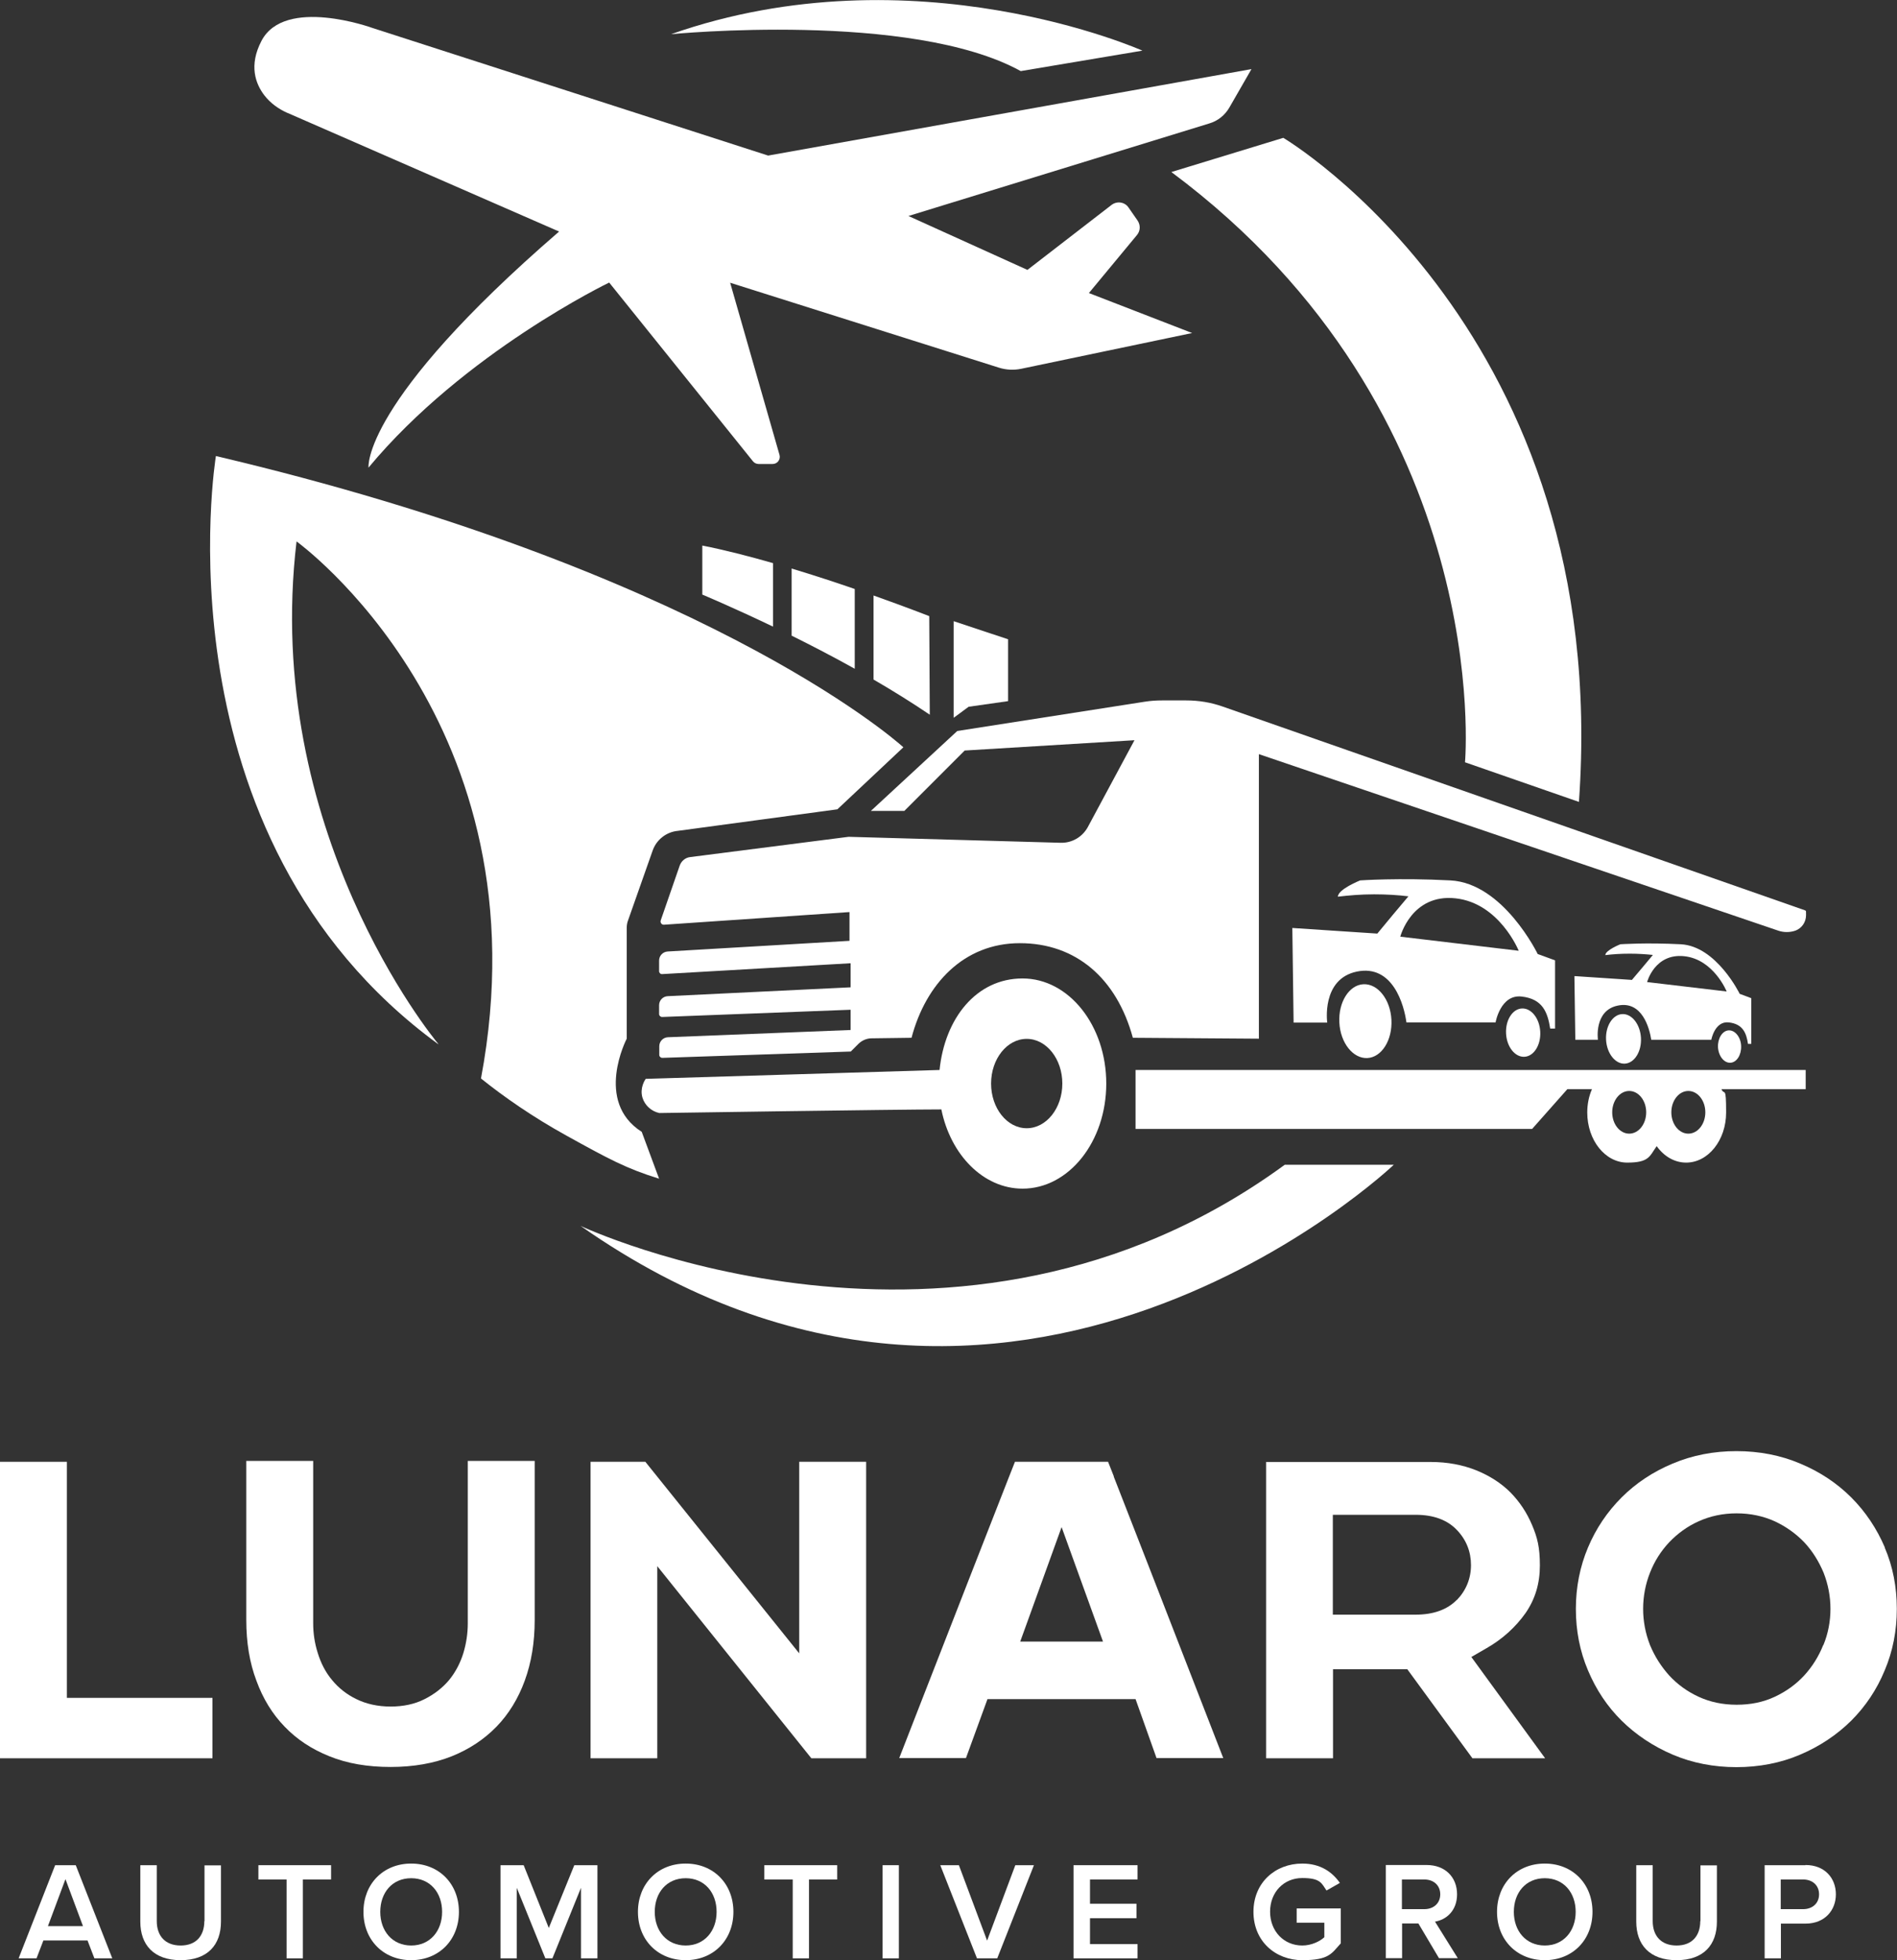 <?xml version="1.0" encoding="UTF-8"?> <svg xmlns="http://www.w3.org/2000/svg" id="Warstwa_1" version="1.1" viewBox="0 0 1049.1 1083.6"><rect x="0" y="0" width="1049.1" height="1083.6" fill="#333333" stroke="none"/><defs><style> .st0 { fill: #fff; } </style></defs><polygon class="st0" points="117.5 938.6 37 938.6 37 808.1 0 808.1 0 972 117.5 972 117.5 938.6"></polygon><path class="st0" d="M295.7,895.6v-88h-37v89.8c0,5.5-.8,10.9-2.4,16.3-1.7,5.6-4.4,10.7-7.9,15-3.6,4.3-8.2,7.9-13.6,10.6-5.5,2.8-11.8,4.1-18.8,4.1s-13.4-1.4-18.9-4.1c-5.4-2.6-9.9-6.2-13.5-10.6-3.6-4.3-6.2-9.4-7.9-15-1.7-5.4-2.5-10.8-2.5-16.3v-89.8h-37v88c0,12.2,1.8,23.5,5.6,33.5,3.6,9.9,8.8,18.4,15.6,25.4,6.7,7,15,12.5,24.8,16.4,9.8,4,21.2,5.9,33.8,5.9s24-2,33.8-5.9c9.7-3.9,18-9.4,24.8-16.4,6.7-6.9,12-15.5,15.6-25.4,3.7-10.1,5.5-21.3,5.5-33.5Z"></path><polygon class="st0" points="442 914 356.9 808.1 326.6 808.1 326.6 972 363.5 972 363.5 865.8 448.7 972 479 972 479 808.1 442 808.1 442 914"></polygon><path class="st0" d="M616,816.2l-3.2-8.1h-51.5l-3.2,8.1-11.9,30.4-9.7,24.8-26.5,67.9-12.7,32.6h36.9l11.9-32.6h81.9l11.6,32.6h36.9l-41.4-106.5-19.2-49.2ZM564.2,907.5l2.8-7.7,20.1-55.6,22.9,63.3h-45.9Z"></path><path class="st0" d="M813.7,916l8.3-4.8c8.8-5,16.1-11.6,21.7-19.5,5.3-7.7,7.9-16.3,7.9-26.3s-1.4-15.5-4.3-22.3c-2.9-6.9-6.9-12.9-12-18.1-5.1-5.1-11.5-9.2-18.9-12.2-7.5-3-15.9-4.6-25.1-4.6h-91.1v163.8h37v-49.2h41.1l36,49.2h40.2l-40.8-56ZM805.7,884.4c-5.3,5.4-12.9,8.2-22.8,8.2h-45.8v-55.2h45.8c9.8,0,17.5,2.8,22.8,8.4,5.2,5.4,7.8,12,7.8,19.4s-2.7,14-7.8,19.3Z"></path><path class="st0" d="M1042.4,855.5c-4.5-10.5-10.7-19.8-18.6-27.7-7.9-7.9-17.4-14.2-28.2-18.7-10.8-4.6-22.7-6.9-35.3-6.9s-24.4,2.3-35.3,6.9c-10.8,4.5-20.3,10.8-28.2,18.7-7.9,7.9-14.2,17.2-18.6,27.7-4.4,10.4-6.7,21.9-6.7,33.9s2.2,23.4,6.7,34c4.5,10.7,10.7,20,18.6,27.8,7.9,7.8,17.5,14.2,28.3,18.8,10.8,4.6,22.7,6.9,35.2,6.9s24.5-2.3,35.2-6.9c10.9-4.6,20.4-11,28.3-18.8,7.8-7.8,14.1-17.1,18.5-27.8,4.5-10.6,6.7-22,6.7-34s-2.2-23.5-6.7-33.9ZM1008.3,909.4c-2.5,6.3-6.1,12-10.5,16.8-4.6,5-10.1,8.9-16.3,11.8-6.4,3-13.4,4.4-21.1,4.4s-14.7-1.5-21-4.4c-6.3-2.9-11.8-6.9-16.3-11.8-4.4-4.9-8-10.5-10.6-16.8-2.5-6.4-3.8-13.1-3.8-20s1.3-13.7,3.8-20c2.5-6.4,6.1-12,10.6-16.8,4.6-4.8,10-8.8,16.3-11.6,6.4-2.9,13.4-4.4,21-4.4s14.7,1.5,21.1,4.4c6.2,2.9,11.7,6.8,16.3,11.6,4.5,4.8,8,10.4,10.7,16.8,2.5,6.4,3.8,13.1,3.8,20s-1.3,13.7-3.9,20Z"></path><path class="st0" d="M159.2,62.5l150,65.5c-109.5,94.6-105.4,130.5-105.4,130.5,52.9-63.7,133.1-102.3,133.1-102.3l79.5,98.8c.7.9,1.9,1.5,3.1,1.5h7.8c2.6,0,4.5-2.5,3.8-5l-27.3-95.2,148.8,47c3.9,1.2,8,1.4,12,.6l94.7-19.8-57.1-22.1,26.6-32.1c1.9-2.3,2-5.5.3-8l-5-7.2c-2.1-3.1-6.4-3.7-9.4-1.4l-46.5,35.9-65.8-29.8,166.5-51.2c4.7-1.4,8.6-4.6,11-8.8l12.2-21.2-267.3,47.8L205.8,15.4s-48.3-17.5-61.2,7.2c-7.1,13.6-3.3,23.7,1.6,30.1,3.3,4.3,7.9,7.6,12.9,9.8Z"></path><path class="st0" d="M564.5,39.3l67.3-11.3s-126.1-56.3-260.7-9.1c0,0,132.8-13,193.4,20.4Z"></path><path class="st0" d="M810.2,421.4l63,21.9c18.5-259.7-163.5-367.1-163.5-367.1l-61.9,18.9c179.5,133.6,162.4,326.2,162.4,326.2Z"></path><path class="st0" d="M242.4,577.1c-2.8-3.3-97.3-118.4-78.4-277.8,0,0,139,100.1,102,296.9,12.7,10.2,28.5,21.2,47.3,31.6,23.3,12.9,33.1,18.2,51.2,23.8l-9.6-25.9c-26.4-16.8-8.3-51.5-8.3-51.5v-61.2c0-1.4.2-2.8.7-4.1l13.6-38.6c2.1-6.1,7.6-10.4,14-11l88.2-11.9,36.5-34.3c-7.1-6.4-113.8-98.2-380.2-161,0,0-34.6,209.9,122.9,325.1Z"></path><path class="st0" d="M770.8,643.9h-60.3c-180.7,132.1-389.4,33.8-389.4,33.8,238.5,167.2,449.7-33.8,449.7-33.8Z"></path><path class="st0" d="M998.7,591.5h-370.7v32.6h219.3l19.5-22h13.6c-1.7,3.9-2.6,8.3-2.6,12.9,0,15.3,9.9,27.7,22.1,27.7s12.3-3.5,16.3-9.1c4,5.6,9.8,9.1,16.3,9.1,12.2,0,22.1-12.4,22.1-27.7s-.9-9.1-2.6-12.9h46.6v-10.6ZM901,626.7c-5.2,0-9.4-5.3-9.4-11.8s4.2-11.8,9.4-11.8,9.4,5.3,9.4,11.8-4.2,11.8-9.4,11.8ZM933.7,626.7c-5.2,0-9.4-5.3-9.4-11.8s4.2-11.8,9.4-11.8,9.4,5.3,9.4,11.8-4.2,11.8-9.4,11.8Z"></path><path class="st0" d="M655.8,387.2h-13.1c-3.2,0-6.3.2-9.5.7l-103.8,16.2-47.8,44.2h18.5l33.4-33.4,93.9-5.7-25.8,48c-3,5.5-8.8,8.9-15.1,8.7l-117.2-3.3-87.6,11.2c-2.7.3-4.9,2.2-5.8,4.7l-10.5,30.3c-.4,1.2.5,2.5,1.8,2.4l102.6-7v15.9l-100.6,5.9c-2.7.2-4.7,2.4-4.7,5v5.9c0,.9.8,1.7,1.7,1.6l104.2-6v13.3l-101.1,4.9c-2.7.1-4.8,2.3-4.8,5v4.9c0,.9.8,1.6,1.7,1.6l104.2-4v11.2l-101,4c-2.7.1-4.8,2.3-4.8,5v4.8c0,.9.8,1.6,1.7,1.6l104.2-3.5,4.2-4.2c1.9-1.9,4.6-3.1,7.3-3.1l22.1-.3c7.9-29.9,29-52.3,59.9-52.3s53.5,19.3,62.5,52.3l69.7.5v-157.3l287.3,97.6c3,1,6.3,1,9.3,0,3.7-1.3,6-4.8,6-8.6s-.1-1.8-.4-2.6l-322.2-112.7c-6.5-2.3-13.3-3.4-20.2-3.4Z"></path><path class="st0" d="M565.5,657.1c25.6,0,46.3-26,46.3-58.1s-20.7-58.1-46.3-58.1-43,22.1-45.9,50.6l-162.5,4.9c-.4.6-3.4,5-1.8,10.4,1.3,4.2,4.8,7.5,9.3,8.5,0,0,132.2-2,156-2,5.1,25.2,23.3,43.8,44.9,43.8ZM567.8,574.3c10.9,0,19.7,11.1,19.7,24.7s-8.8,24.7-19.7,24.7-19.7-11.1-19.7-24.7,8.8-24.7,19.7-24.7Z"></path><path class="st0" d="M714.7,513.1l.7,52.2h18.6c0,0-3.4-24.1,16.4-28.2,19.9-4.1,26.1,18.5,27.4,28.1h49.3s2.7-15.6,14.4-14.3c11.7,1.3,14.4,8.8,15.8,17.7h2.7v-37.7l-9.6-3.5s-19-39.2-48.3-40.7c-28.7-1.5-49.9,0-49.9,0,0,0-12.3,4.9-12.3,9,5.9-.7,12.6-1.3,20-1.3,7,0,13.3.4,19,1.1-5.8,6.8-11.5,13.7-17.2,20.6l-47-3.1ZM804.9,496.6c24.3,2.6,35,29,35,29l-65.5-7.8s6.2-23.8,30.5-21.2Z"></path><path class="st0" d="M754,544.1c-7.9.4-13.9,9.9-13.3,21.2.6,11.3,7.6,20,15.5,19.6s13.9-9.9,13.3-21.2c-.6-11.3-7.6-20-15.5-19.6Z"></path><path class="st0" d="M832.9,571.4c.4,7.4,5,13.1,10.2,12.8,5.2-.3,9.1-6.5,8.7-13.9-.4-7.4-5-13.1-10.2-12.8s-9.1,6.5-8.7,13.9Z"></path><path class="st0" d="M870.7,539.7l.5,35.1h12.5s-2.3-16.2,11-18.9c13.4-2.8,17.5,12.4,18.5,18.9h33.2s1.9-10.5,9.7-9.6c7.8.9,9.7,5.9,10.6,11.9h1.8v-25.3l-6.4-2.4s-12.8-26.3-32.5-27.4c-19.3-1-33.5,0-33.5,0,0,0-8.3,3.3-8.3,6,4-.5,8.5-.8,13.5-.8,4.7,0,9,.3,12.8.7-3.8,4.6-7.7,9.2-11.6,13.8l-31.6-2.1ZM931.4,528.6c16.3,1.7,23.5,19.5,23.5,19.5l-44-5.2s4.2-16,20.5-14.3Z"></path><path class="st0" d="M897.1,560.6c-5.3.3-9.3,6.7-8.9,14.2s5.1,13.5,10.4,13.2,9.3-6.7,8.9-14.2c-.4-7.6-5.1-13.5-10.4-13.2Z"></path><path class="st0" d="M956,569.6c-3.5.2-6.1,4.4-5.9,9.3.3,5,3.4,8.8,6.9,8.6s6.1-4.4,5.9-9.3-3.4-8.8-6.9-8.6Z"></path><path class="st0" d="M388.4,328.7s16.3,6.8,39.1,17.7v-35.1c-13.3-3.8-26.8-7.3-39.1-9.7v27.1Z"></path><path class="st0" d="M472.7,369.7v-44.1c-10.7-3.7-22.6-7.6-34.9-11.3v37.1c10.9,5.4,22.9,11.6,34.9,18.3Z"></path><path class="st0" d="M483,375.6c10.7,6.2,21.3,12.8,31.2,19.5l-.3-54.5s-12.5-4.9-30.8-11.4v46.4Z"></path><polygon class="st0" points="557.5 387.6 557.5 353.4 527.4 343.4 527.4 396.8 535.7 390.7 557.5 387.6"></polygon><path class="st0" d="M30.5,1031.1l-20.2,51.5h9.9l3.8-9.9h24.4l3.8,9.9h9.9l-20.2-51.5h-11.3ZM26.5,1064.8l9.7-26,9.7,26h-19.3Z"></path><path class="st0" d="M113,1062c0,8.2-4.6,13.5-13.1,13.5s-13.2-5.3-13.2-13.5v-30.9h-9.1v31.2c0,12.7,7.3,21.3,22.3,21.3s22.3-8.5,22.3-21.3v-31.1h-9.1v30.9Z"></path><polygon class="st0" points="142.9 1039 158.5 1039 158.5 1082.6 167.5 1082.6 167.5 1039 183.1 1039 183.1 1031.1 142.9 1031.1 142.9 1039"></polygon><path class="st0" d="M227.4,1030.2c-15.5,0-26.4,11.3-26.4,26.7s10.9,26.7,26.4,26.7,26.4-11.3,26.4-26.7-10.9-26.7-26.4-26.7ZM227.4,1075.5c-10.4,0-17.1-8-17.1-18.6s6.6-18.6,17.1-18.6,17.1,8,17.1,18.6-6.7,18.6-17.1,18.6Z"></path><polygon class="st0" points="303.5 1065.8 289.6 1031.1 276.8 1031.1 276.8 1082.6 285.8 1082.6 285.8 1043.6 301.6 1082.6 305.5 1082.6 321.3 1043.6 321.3 1082.6 330.4 1082.6 330.4 1031.1 317.6 1031.1 303.5 1065.8"></polygon><path class="st0" d="M379.2,1030.2c-15.5,0-26.4,11.3-26.4,26.7s10.9,26.7,26.4,26.7,26.4-11.3,26.4-26.7-10.9-26.7-26.4-26.7ZM379.2,1075.5c-10.4,0-17.1-8-17.1-18.6s6.6-18.6,17.1-18.6,17.1,8,17.1,18.6-6.7,18.6-17.1,18.6Z"></path><polygon class="st0" points="422.7 1039 438.4 1039 438.4 1082.6 447.4 1082.6 447.4 1039 463 1039 463 1031.1 422.7 1031.1 422.7 1039"></polygon><rect class="st0" x="488.1" y="1031.1" width="9" height="51.5"></rect><polygon class="st0" points="545.9 1072.8 530.3 1031.1 520 1031.1 540.3 1082.6 551.5 1082.6 571.8 1031.1 561.5 1031.1 545.9 1072.8"></polygon><polygon class="st0" points="593.7 1082.6 629.1 1082.6 629.1 1074.7 602.8 1074.7 602.8 1060.4 628.5 1060.4 628.5 1052.4 602.8 1052.4 602.8 1039 629.1 1039 629.1 1031.1 593.7 1031.1 593.7 1082.6"></polygon><path class="st0" d="M717,1062.9h15.4v8c-2.3,2.2-7,4.6-12.2,4.6-10.2,0-17.8-7.9-17.8-18.7s7.6-18.6,17.8-18.6,10.7,3,13.4,6.9l7.4-4.2c-4.2-6-10.7-10.7-20.8-10.7-14.9,0-27,10.5-27,26.7s12.1,26.7,27,26.7,16.2-3.7,21.3-9.3v-19.3h-24.4v8Z"></path><path class="st0" d="M805.8,1047.2c0-9.5-6.6-16.2-16.8-16.2h-22.6v51.5h9v-19.2h9l11.4,19.2h10.4l-12.6-20.2c6.2-1,12.2-6,12.2-15.1ZM775.3,1055.4v-16.4h12.4c5.1,0,8.8,3.2,8.8,8.2s-3.7,8.2-8.8,8.2h-12.4Z"></path><path class="st0" d="M854.3,1030.2c-15.5,0-26.4,11.3-26.4,26.7s10.9,26.7,26.4,26.7,26.4-11.3,26.4-26.7-10.9-26.7-26.4-26.7ZM854.3,1075.5c-10.4,0-17.1-8-17.1-18.6s6.6-18.6,17.1-18.6,17.1,8,17.1,18.6-6.7,18.6-17.1,18.6Z"></path><path class="st0" d="M940.3,1062c0,8.2-4.6,13.5-13.1,13.5s-13.2-5.3-13.2-13.5v-30.9h-9.1v31.2c0,12.7,7.3,21.3,22.3,21.3s22.3-8.5,22.3-21.3v-31.1h-9.1v30.9Z"></path><path class="st0" d="M998.5,1031.1h-22.6v51.5h9v-19.2h13.6c10.7,0,16.8-7.4,16.8-16.2s-6-16.2-16.8-16.2ZM997.2,1055.4h-12.4v-16.4h12.4c5.1,0,8.8,3.2,8.8,8.2s-3.7,8.2-8.8,8.2Z"></path></svg> 